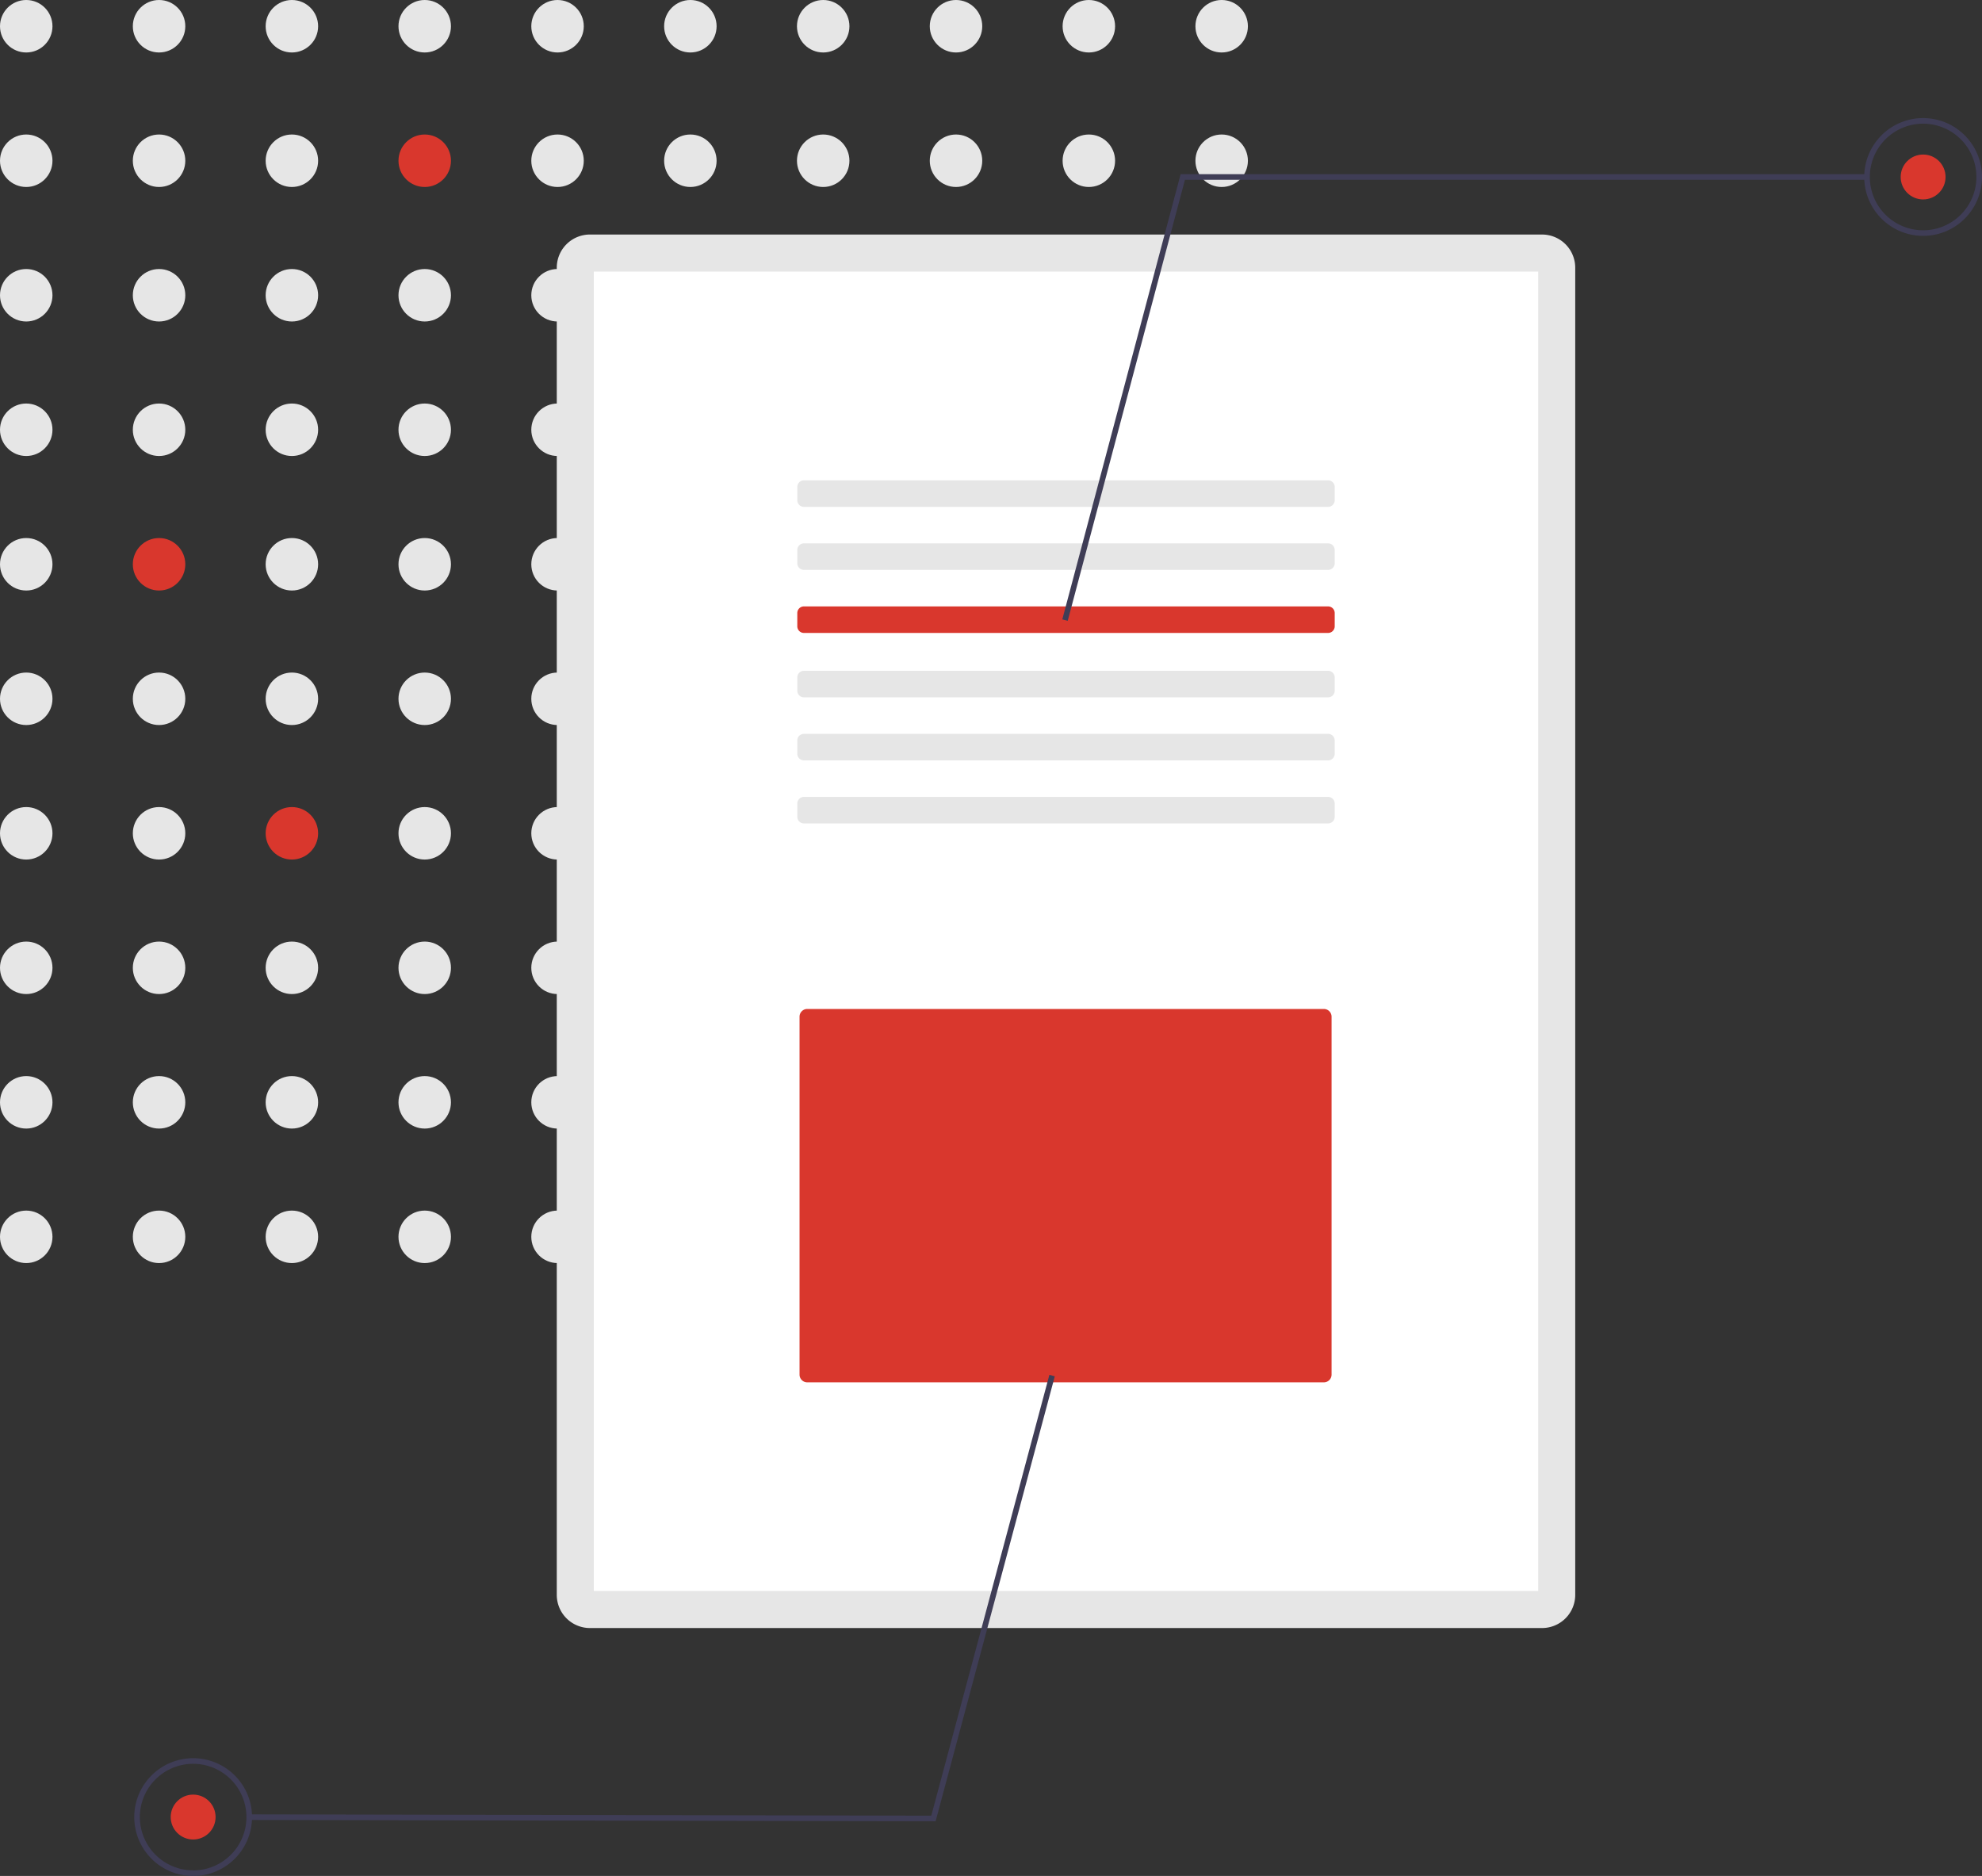 <svg xmlns="http://www.w3.org/2000/svg" width="153.957" height="145.7" viewBox="0 0 153.957 145.7">
  <rect x="0" y="0" width="153.957" height="145.7" fill="#333333" stroke="none"/>
  <g id="Group_1227" data-name="Group 1227" transform="translate(-542 -3170)">
    <circle id="Ellipse_24" data-name="Ellipse 24" cx="2.038" cy="2.038" r="2.038" transform="translate(542 3170)" fill="#e6e6e6"/>
    <circle id="Ellipse_25" data-name="Ellipse 25" cx="2.038" cy="2.038" r="2.038" transform="translate(552.318 3170)" fill="#e6e6e6"/>
    <circle id="Ellipse_26" data-name="Ellipse 26" cx="2.038" cy="2.038" r="2.038" transform="translate(562.635 3170)" fill="#e6e6e6"/>
    <circle id="Ellipse_27" data-name="Ellipse 27" cx="2.038" cy="2.038" r="2.038" transform="translate(572.953 3170)" fill="#e6e6e6"/>
    <circle id="Ellipse_28" data-name="Ellipse 28" cx="2.038" cy="2.038" r="2.038" transform="translate(583.27 3170)" fill="#e6e6e6"/>
    <circle id="Ellipse_29" data-name="Ellipse 29" cx="2.038" cy="2.038" r="2.038" transform="translate(593.588 3170)" fill="#e6e6e6"/>
    <circle id="Ellipse_30" data-name="Ellipse 30" cx="2.038" cy="2.038" r="2.038" transform="translate(603.906 3170)" fill="#e6e6e6"/>
    <circle id="Ellipse_31" data-name="Ellipse 31" cx="2.038" cy="2.038" r="2.038" transform="translate(614.223 3170)" fill="#e6e6e6"/>
    <circle id="Ellipse_32" data-name="Ellipse 32" cx="2.038" cy="2.038" r="2.038" transform="translate(624.541 3170)" fill="#e6e6e6"/>
    <circle id="Ellipse_33" data-name="Ellipse 33" cx="2.038" cy="2.038" r="2.038" transform="translate(634.858 3170)" fill="#e6e6e6"/>
    <circle id="Ellipse_34" data-name="Ellipse 34" cx="2.038" cy="2.038" r="2.038" transform="translate(542 3180.447)" fill="#e6e6e6"/>
    <circle id="Ellipse_35" data-name="Ellipse 35" cx="2.038" cy="2.038" r="2.038" transform="translate(552.318 3180.447)" fill="#e6e6e6"/>
    <circle id="Ellipse_36" data-name="Ellipse 36" cx="2.038" cy="2.038" r="2.038" transform="translate(562.635 3180.447)" fill="#e6e6e6"/>
    <circle id="Ellipse_37" data-name="Ellipse 37" cx="2.038" cy="2.038" r="2.038" transform="translate(572.953 3180.447)" fill="#d9372d"/>
    <circle id="Ellipse_38" data-name="Ellipse 38" cx="2.038" cy="2.038" r="2.038" transform="translate(583.27 3180.447)" fill="#e6e6e6"/>
    <circle id="Ellipse_39" data-name="Ellipse 39" cx="2.038" cy="2.038" r="2.038" transform="translate(593.588 3180.447)" fill="#e6e6e6"/>
    <circle id="Ellipse_40" data-name="Ellipse 40" cx="2.038" cy="2.038" r="2.038" transform="translate(603.906 3180.447)" fill="#e6e6e6"/>
    <circle id="Ellipse_41" data-name="Ellipse 41" cx="2.038" cy="2.038" r="2.038" transform="translate(614.223 3180.447)" fill="#e6e6e6"/>
    <circle id="Ellipse_42" data-name="Ellipse 42" cx="2.038" cy="2.038" r="2.038" transform="translate(624.541 3180.447)" fill="#e6e6e6"/>
    <circle id="Ellipse_43" data-name="Ellipse 43" cx="2.038" cy="2.038" r="2.038" transform="translate(634.858 3180.447)" fill="#e6e6e6"/>
    <circle id="Ellipse_44" data-name="Ellipse 44" cx="2.038" cy="2.038" r="2.038" transform="translate(542 3190.894)" fill="#e6e6e6"/>
    <circle id="Ellipse_45" data-name="Ellipse 45" cx="2.038" cy="2.038" r="2.038" transform="translate(552.318 3190.894)" fill="#e6e6e6"/>
    <circle id="Ellipse_46" data-name="Ellipse 46" cx="2.038" cy="2.038" r="2.038" transform="translate(562.635 3190.894)" fill="#e6e6e6"/>
    <circle id="Ellipse_47" data-name="Ellipse 47" cx="2.038" cy="2.038" r="2.038" transform="translate(572.953 3190.894)" fill="#e6e6e6"/>
    <circle id="Ellipse_48" data-name="Ellipse 48" cx="2.038" cy="2.038" r="2.038" transform="translate(583.27 3190.894)" fill="#e6e6e6"/>
    <circle id="Ellipse_49" data-name="Ellipse 49" cx="2.038" cy="2.038" r="2.038" transform="translate(593.588 3190.894)" fill="#e6e6e6"/>
    <circle id="Ellipse_50" data-name="Ellipse 50" cx="2.038" cy="2.038" r="2.038" transform="translate(603.906 3190.894)" fill="#e6e6e6"/>
    <circle id="Ellipse_51" data-name="Ellipse 51" cx="2.038" cy="2.038" r="2.038" transform="translate(614.223 3190.894)" fill="#e6e6e6"/>
    <circle id="Ellipse_52" data-name="Ellipse 52" cx="2.038" cy="2.038" r="2.038" transform="translate(624.541 3190.894)" fill="#e6e6e6"/>
    <circle id="Ellipse_53" data-name="Ellipse 53" cx="2.038" cy="2.038" r="2.038" transform="translate(634.858 3190.894)" fill="#e6e6e6"/>
    <circle id="Ellipse_54" data-name="Ellipse 54" cx="2.038" cy="2.038" r="2.038" transform="translate(542 3201.341)" fill="#e6e6e6"/>
    <circle id="Ellipse_55" data-name="Ellipse 55" cx="2.038" cy="2.038" r="2.038" transform="translate(552.318 3201.341)" fill="#e6e6e6"/>
    <circle id="Ellipse_56" data-name="Ellipse 56" cx="2.038" cy="2.038" r="2.038" transform="translate(562.635 3201.341)" fill="#e6e6e6"/>
    <circle id="Ellipse_57" data-name="Ellipse 57" cx="2.038" cy="2.038" r="2.038" transform="translate(572.953 3201.341)" fill="#e6e6e6"/>
    <circle id="Ellipse_58" data-name="Ellipse 58" cx="2.038" cy="2.038" r="2.038" transform="translate(583.27 3201.341)" fill="#e6e6e6"/>
    <circle id="Ellipse_59" data-name="Ellipse 59" cx="2.038" cy="2.038" r="2.038" transform="translate(593.588 3201.341)" fill="#e6e6e6"/>
    <circle id="Ellipse_60" data-name="Ellipse 60" cx="2.038" cy="2.038" r="2.038" transform="translate(603.906 3201.341)" fill="#e6e6e6"/>
    <circle id="Ellipse_61" data-name="Ellipse 61" cx="2.038" cy="2.038" r="2.038" transform="translate(614.223 3201.341)" fill="#e6e6e6"/>
    <circle id="Ellipse_62" data-name="Ellipse 62" cx="2.038" cy="2.038" r="2.038" transform="translate(624.541 3201.341)" fill="#e6e6e6"/>
    <circle id="Ellipse_63" data-name="Ellipse 63" cx="2.038" cy="2.038" r="2.038" transform="translate(634.858 3201.341)" fill="#e6e6e6"/>
    <circle id="Ellipse_64" data-name="Ellipse 64" cx="2.038" cy="2.038" r="2.038" transform="translate(542 3211.788)" fill="#e6e6e6"/>
    <circle id="Ellipse_65" data-name="Ellipse 65" cx="2.038" cy="2.038" r="2.038" transform="translate(552.318 3211.788)" fill="#d9372d"/>
    <circle id="Ellipse_66" data-name="Ellipse 66" cx="2.038" cy="2.038" r="2.038" transform="translate(562.635 3211.788)" fill="#e6e6e6"/>
    <circle id="Ellipse_67" data-name="Ellipse 67" cx="2.038" cy="2.038" r="2.038" transform="translate(572.953 3211.788)" fill="#e6e6e6"/>
    <circle id="Ellipse_68" data-name="Ellipse 68" cx="2.038" cy="2.038" r="2.038" transform="translate(583.27 3211.788)" fill="#e6e6e6"/>
    <circle id="Ellipse_69" data-name="Ellipse 69" cx="2.038" cy="2.038" r="2.038" transform="translate(593.588 3211.788)" fill="#e6e6e6"/>
    <circle id="Ellipse_70" data-name="Ellipse 70" cx="2.038" cy="2.038" r="2.038" transform="translate(603.906 3211.788)" fill="#e6e6e6"/>
    <circle id="Ellipse_71" data-name="Ellipse 71" cx="2.038" cy="2.038" r="2.038" transform="translate(614.223 3211.788)" fill="#e6e6e6"/>
    <circle id="Ellipse_72" data-name="Ellipse 72" cx="2.038" cy="2.038" r="2.038" transform="translate(624.541 3211.788)" fill="#e6e6e6"/>
    <circle id="Ellipse_73" data-name="Ellipse 73" cx="2.038" cy="2.038" r="2.038" transform="translate(634.858 3211.788)" fill="#e6e6e6"/>
    <circle id="Ellipse_74" data-name="Ellipse 74" cx="2.038" cy="2.038" r="2.038" transform="translate(542 3222.236)" fill="#e6e6e6"/>
    <circle id="Ellipse_75" data-name="Ellipse 75" cx="2.038" cy="2.038" r="2.038" transform="translate(552.318 3222.236)" fill="#e6e6e6"/>
    <circle id="Ellipse_76" data-name="Ellipse 76" cx="2.038" cy="2.038" r="2.038" transform="translate(562.635 3222.236)" fill="#e6e6e6"/>
    <circle id="Ellipse_77" data-name="Ellipse 77" cx="2.038" cy="2.038" r="2.038" transform="translate(572.953 3222.236)" fill="#e6e6e6"/>
    <circle id="Ellipse_78" data-name="Ellipse 78" cx="2.038" cy="2.038" r="2.038" transform="translate(583.27 3222.236)" fill="#e6e6e6"/>
    <circle id="Ellipse_79" data-name="Ellipse 79" cx="2.038" cy="2.038" r="2.038" transform="translate(593.588 3222.236)" fill="#e6e6e6"/>
    <circle id="Ellipse_80" data-name="Ellipse 80" cx="2.038" cy="2.038" r="2.038" transform="translate(603.906 3222.236)" fill="#e6e6e6"/>
    <circle id="Ellipse_81" data-name="Ellipse 81" cx="2.038" cy="2.038" r="2.038" transform="translate(614.223 3222.236)" fill="#e6e6e6"/>
    <circle id="Ellipse_82" data-name="Ellipse 82" cx="2.038" cy="2.038" r="2.038" transform="translate(624.541 3222.236)" fill="#e6e6e6"/>
    <circle id="Ellipse_83" data-name="Ellipse 83" cx="2.038" cy="2.038" r="2.038" transform="translate(634.858 3222.236)" fill="#e6e6e6"/>
    <circle id="Ellipse_84" data-name="Ellipse 84" cx="2.038" cy="2.038" r="2.038" transform="translate(542 3232.683)" fill="#e6e6e6"/>
    <circle id="Ellipse_85" data-name="Ellipse 85" cx="2.038" cy="2.038" r="2.038" transform="translate(552.318 3232.683)" fill="#e6e6e6"/>
    <circle id="Ellipse_86" data-name="Ellipse 86" cx="2.038" cy="2.038" r="2.038" transform="translate(562.635 3232.683)" fill="#d9372d"/>
    <circle id="Ellipse_87" data-name="Ellipse 87" cx="2.038" cy="2.038" r="2.038" transform="translate(572.953 3232.683)" fill="#e6e6e6"/>
    <circle id="Ellipse_88" data-name="Ellipse 88" cx="2.038" cy="2.038" r="2.038" transform="translate(583.27 3232.683)" fill="#e6e6e6"/>
    <circle id="Ellipse_89" data-name="Ellipse 89" cx="2.038" cy="2.038" r="2.038" transform="translate(593.588 3232.683)" fill="#e6e6e6"/>
    <circle id="Ellipse_90" data-name="Ellipse 90" cx="2.038" cy="2.038" r="2.038" transform="translate(603.906 3232.683)" fill="#e6e6e6"/>
    <circle id="Ellipse_91" data-name="Ellipse 91" cx="2.038" cy="2.038" r="2.038" transform="translate(614.223 3232.683)" fill="#e6e6e6"/>
    <circle id="Ellipse_92" data-name="Ellipse 92" cx="2.038" cy="2.038" r="2.038" transform="translate(624.541 3232.683)" fill="#e6e6e6"/>
    <circle id="Ellipse_93" data-name="Ellipse 93" cx="2.038" cy="2.038" r="2.038" transform="translate(634.858 3232.683)" fill="#e6e6e6"/>
    <circle id="Ellipse_94" data-name="Ellipse 94" cx="2.038" cy="2.038" r="2.038" transform="translate(542 3243.13)" fill="#e6e6e6"/>
    <circle id="Ellipse_95" data-name="Ellipse 95" cx="2.038" cy="2.038" r="2.038" transform="translate(552.318 3243.13)" fill="#e6e6e6"/>
    <circle id="Ellipse_96" data-name="Ellipse 96" cx="2.038" cy="2.038" r="2.038" transform="translate(562.635 3243.13)" fill="#e6e6e6"/>
    <circle id="Ellipse_97" data-name="Ellipse 97" cx="2.038" cy="2.038" r="2.038" transform="translate(572.953 3243.13)" fill="#e6e6e6"/>
    <circle id="Ellipse_98" data-name="Ellipse 98" cx="2.038" cy="2.038" r="2.038" transform="translate(583.27 3243.13)" fill="#e6e6e6"/>
    <circle id="Ellipse_99" data-name="Ellipse 99" cx="2.038" cy="2.038" r="2.038" transform="translate(593.588 3243.13)" fill="#e6e6e6"/>
    <circle id="Ellipse_100" data-name="Ellipse 100" cx="2.038" cy="2.038" r="2.038" transform="translate(603.906 3243.13)" fill="#e6e6e6"/>
    <circle id="Ellipse_101" data-name="Ellipse 101" cx="2.038" cy="2.038" r="2.038" transform="translate(614.223 3243.13)" fill="#e6e6e6"/>
    <circle id="Ellipse_102" data-name="Ellipse 102" cx="2.038" cy="2.038" r="2.038" transform="translate(624.541 3243.13)" fill="#e6e6e6"/>
    <circle id="Ellipse_103" data-name="Ellipse 103" cx="2.038" cy="2.038" r="2.038" transform="translate(634.858 3243.13)" fill="#e6e6e6"/>
    <circle id="Ellipse_104" data-name="Ellipse 104" cx="2.038" cy="2.038" r="2.038" transform="translate(542 3253.577)" fill="#e6e6e6"/>
    <circle id="Ellipse_105" data-name="Ellipse 105" cx="2.038" cy="2.038" r="2.038" transform="translate(552.318 3253.577)" fill="#e6e6e6"/>
    <circle id="Ellipse_106" data-name="Ellipse 106" cx="2.038" cy="2.038" r="2.038" transform="translate(562.635 3253.577)" fill="#e6e6e6"/>
    <circle id="Ellipse_107" data-name="Ellipse 107" cx="2.038" cy="2.038" r="2.038" transform="translate(572.953 3253.577)" fill="#e6e6e6"/>
    <circle id="Ellipse_108" data-name="Ellipse 108" cx="2.038" cy="2.038" r="2.038" transform="translate(583.27 3253.577)" fill="#e6e6e6"/>
    <circle id="Ellipse_109" data-name="Ellipse 109" cx="2.038" cy="2.038" r="2.038" transform="translate(593.588 3253.577)" fill="#e6e6e6"/>
    <circle id="Ellipse_110" data-name="Ellipse 110" cx="2.038" cy="2.038" r="2.038" transform="translate(603.906 3253.577)" fill="#e6e6e6"/>
    <circle id="Ellipse_111" data-name="Ellipse 111" cx="2.038" cy="2.038" r="2.038" transform="translate(614.223 3253.577)" fill="#e6e6e6"/>
    <circle id="Ellipse_112" data-name="Ellipse 112" cx="2.038" cy="2.038" r="2.038" transform="translate(624.541 3253.577)" fill="#e6e6e6"/>
    <circle id="Ellipse_113" data-name="Ellipse 113" cx="2.038" cy="2.038" r="2.038" transform="translate(634.858 3253.577)" fill="#e6e6e6"/>
    <circle id="Ellipse_114" data-name="Ellipse 114" cx="2.038" cy="2.038" r="2.038" transform="translate(542 3264.024)" fill="#e6e6e6"/>
    <circle id="Ellipse_115" data-name="Ellipse 115" cx="2.038" cy="2.038" r="2.038" transform="translate(552.318 3264.024)" fill="#e6e6e6"/>
    <circle id="Ellipse_116" data-name="Ellipse 116" cx="2.038" cy="2.038" r="2.038" transform="translate(562.635 3264.024)" fill="#e6e6e6"/>
    <circle id="Ellipse_117" data-name="Ellipse 117" cx="2.038" cy="2.038" r="2.038" transform="translate(572.953 3264.024)" fill="#e6e6e6"/>
    <circle id="Ellipse_118" data-name="Ellipse 118" cx="2.038" cy="2.038" r="2.038" transform="translate(583.27 3264.024)" fill="#e6e6e6"/>
    <circle id="Ellipse_119" data-name="Ellipse 119" cx="2.038" cy="2.038" r="2.038" transform="translate(593.588 3264.024)" fill="#e6e6e6"/>
    <circle id="Ellipse_120" data-name="Ellipse 120" cx="2.038" cy="2.038" r="2.038" transform="translate(603.906 3264.024)" fill="#e6e6e6"/>
    <circle id="Ellipse_121" data-name="Ellipse 121" cx="2.038" cy="2.038" r="2.038" transform="translate(614.223 3264.024)" fill="#e6e6e6"/>
    <circle id="Ellipse_122" data-name="Ellipse 122" cx="2.038" cy="2.038" r="2.038" transform="translate(624.541 3264.024)" fill="#e6e6e6"/>
    <circle id="Ellipse_123" data-name="Ellipse 123" cx="2.038" cy="2.038" r="2.038" transform="translate(634.858 3264.024)" fill="#e6e6e6"/>
    <path id="Path_829" data-name="Path 829" d="M429.908,193.831a2.577,2.577,0,0,1,2.577,2.577V299.484a2.577,2.577,0,0,1-2.577,2.577H355.951a2.577,2.577,0,0,1-2.577-2.577V196.407a2.577,2.577,0,0,1,2.577-2.577h73.958" transform="translate(231.875 2994.385)" fill="#e6e6e6"/>
    <path id="Path_830" data-name="Path 830" d="M362.991,305.924h73.358V203.447H362.991Z" transform="translate(225.135 2987.646)" fill="#fff"/>
    <path id="Path_831" data-name="Path 831" d="M457.056,257.643a.515.515,0,0,1,.515.515v1.031a.515.515,0,0,1-.515.515H416.341a.515.515,0,0,1-.515-.515v-1.031a.515.515,0,0,1,.515-.515h40.715" transform="translate(188.106 2949.663)" fill="#e6e6e6"/>
    <path id="Path_832" data-name="Path 832" d="M457.056,274.009a.515.515,0,0,1,.515.515v1.031a.515.515,0,0,1-.515.515H416.341a.515.515,0,0,1-.515-.515v-1.031a.515.515,0,0,1,.515-.515h40.715" transform="translate(188.106 2938.193)" fill="#e6e6e6"/>
    <path id="Path_833" data-name="Path 833" d="M457.056,290.376a.515.515,0,0,1,.515.515v1.031a.515.515,0,0,1-.515.515H416.341a.515.515,0,0,1-.515-.515v-1.031a.515.515,0,0,1,.515-.515h40.715" transform="translate(188.106 2926.722)" fill="#d9372d"/>
    <path id="Path_834" data-name="Path 834" d="M457.056,307.1a.515.515,0,0,1,.515.515v1.031a.515.515,0,0,1-.515.515H416.341a.515.515,0,0,1-.515-.515v-1.031a.515.515,0,0,1,.515-.515h40.715" transform="translate(188.106 2915)" fill="#e6e6e6"/>
    <path id="Path_835" data-name="Path 835" d="M457.056,323.467a.515.515,0,0,1,.515.515v1.031a.515.515,0,0,1-.515.515H416.341a.515.515,0,0,1-.515-.515v-1.031a.515.515,0,0,1,.515-.515h40.715" transform="translate(188.106 2903.53)" fill="#e6e6e6"/>
    <path id="Path_836" data-name="Path 836" d="M457.056,339.834a.515.515,0,0,1,.515.515v1.031a.515.515,0,0,1-.515.515H416.341a.515.515,0,0,1-.515-.515v-1.031a.515.515,0,0,1,.515-.515h40.715" transform="translate(188.106 2892.06)" fill="#e6e6e6"/>
    <path id="Path_837" data-name="Path 837" d="M417.016,394.89a.6.6,0,0,0-.6.6v27.8a.6.6,0,0,0,.6.6h40.126a.6.6,0,0,0,.6-.6v-27.8a.6.6,0,0,0-.6-.6Z" transform="translate(187.691 2853.474)" fill="#d9372d"/>
    <path id="Path_838" data-name="Path 838" d="M276.254,79.911l-.421-.112,9.192-34.578h53.317v.436H285.36Z" transform="translate(348.684 3138.307)" fill="#3f3d56"/>
    <path id="Path_839" data-name="Path 839" d="M697.436,172.746a4.574,4.574,0,1,1,4.574-4.574A4.574,4.574,0,0,1,697.436,172.746Zm0-8.713a4.139,4.139,0,1,0,4.139,4.139A4.139,4.139,0,0,0,697.436,164.033Z" transform="translate(-6.053 3015.574)" fill="#3f3d56"/>
    <circle id="Ellipse_124" data-name="Ellipse 124" cx="1.743" cy="1.743" r="1.743" transform="translate(689.64 3182.003)" fill="#d9372d"/>
    <path id="Path_840" data-name="Path 840" d="M126.866,356.941l.421.112-9.258,34.561-53.317-.1v-.436l52.982.1Z" transform="translate(496.647 2919.84)" fill="#3f3d56"/>
    <path id="Path_841" data-name="Path 841" d="M248.248,589.4a4.574,4.574,0,1,1-4.583,4.566,4.574,4.574,0,0,1,4.583-4.566Zm-.017,8.713a4.139,4.139,0,1,0-4.131-4.147A4.139,4.139,0,0,0,248.231,598.109Z" transform="translate(308.764 2717.156)" fill="#3f3d56"/>
    <circle id="Ellipse_125" data-name="Ellipse 125" cx="1.743" cy="1.743" r="1.743" transform="translate(555.26 3309.383)" fill="#d9372d"/>
  </g>
</svg>

